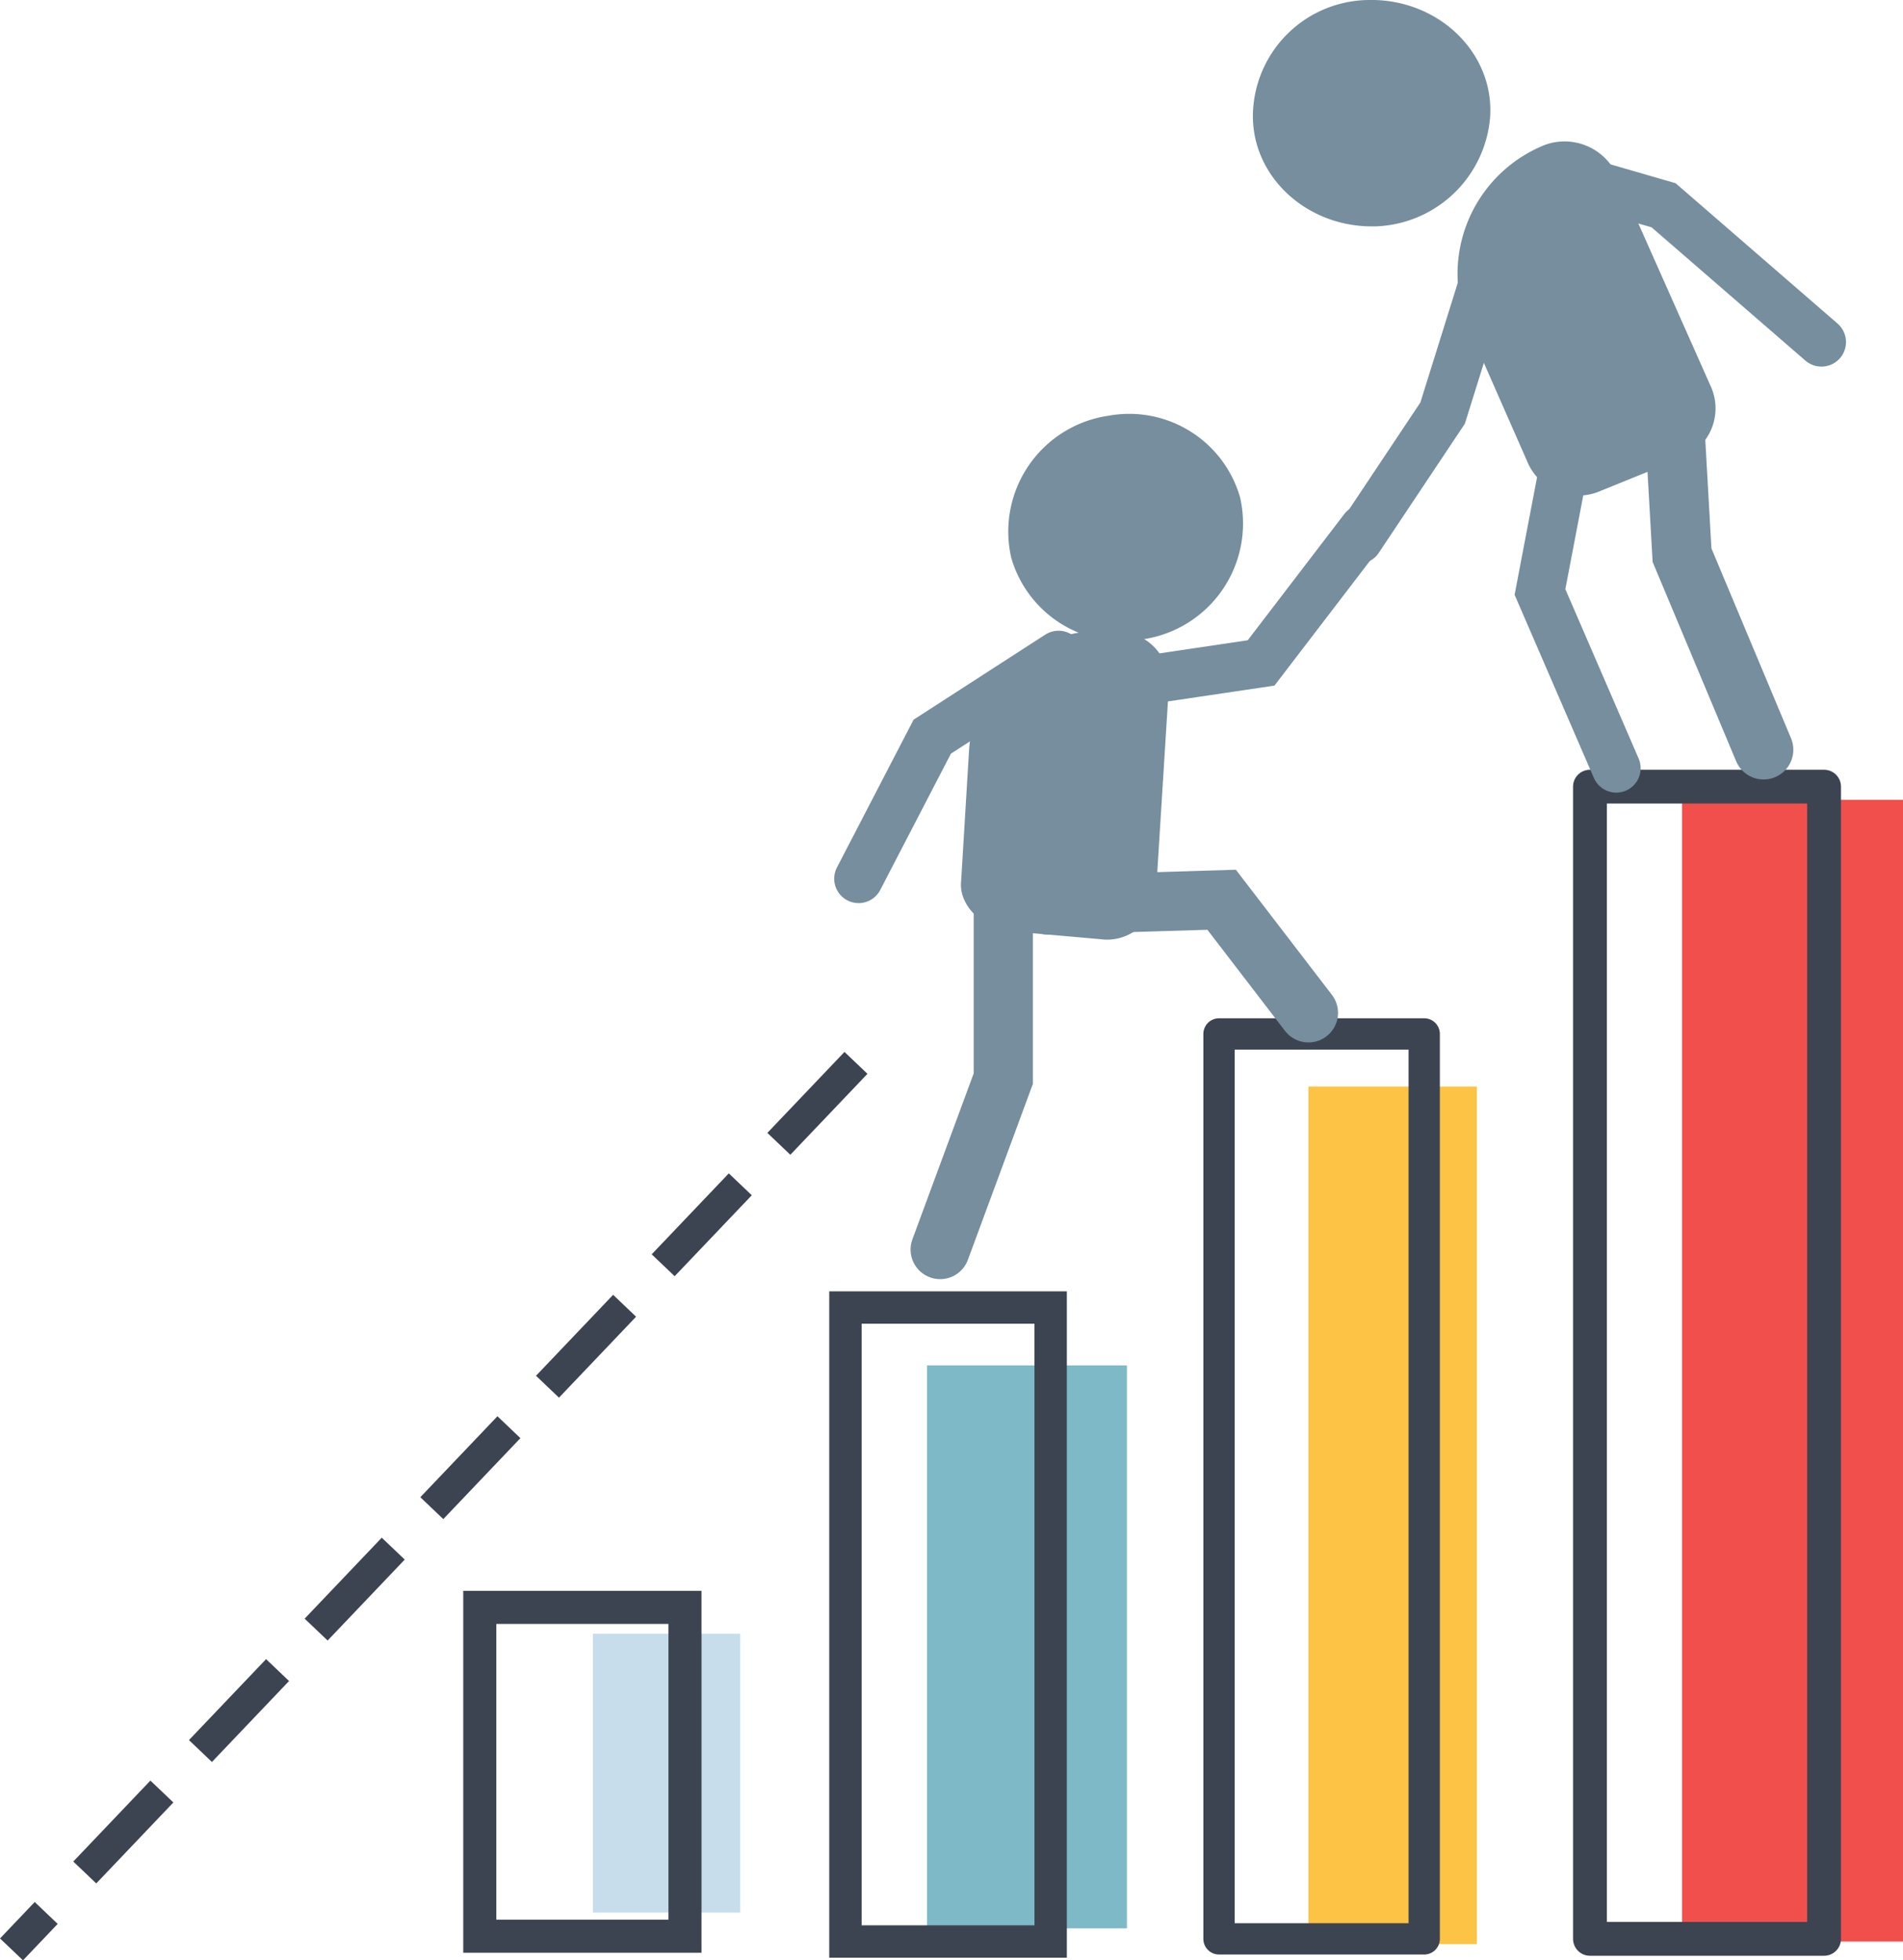 <svg xmlns="http://www.w3.org/2000/svg" width="108.241" height="111.507" viewBox="0 0 108.241 111.507">
  <g id="Crescita" transform="translate(0.654)">
    <g id="Group_97" data-name="Group 97" transform="translate(26.635 44.746)">
      <g id="Group_96" data-name="Group 96">
        <rect id="Rectangle_147" data-name="Rectangle 147" width="8.38" height="15.861" transform="translate(6.434 48.182)" fill="#c7ddeb"/>
        <rect id="Rectangle_148" data-name="Rectangle 148" width="11.372" height="32.022" transform="translate(25.438 32.92)" fill="#7eb9c7"/>
        <rect id="Rectangle_149" data-name="Rectangle 149" width="9.577" height="48.781" transform="translate(47.135 17.058)" fill="#fdc345"/>
        <rect id="Rectangle_150" data-name="Rectangle 150" width="12.569" height="64.942" transform="translate(68.383 0.748)" fill="#f04f4c"/>
        <rect id="Rectangle_151" data-name="Rectangle 151" width="11.672" height="18.704" transform="translate(0 46.686)" fill="none" stroke="#3d4451" stroke-miterlimit="10" stroke-width="1.881"/>
        <rect id="Rectangle_152" data-name="Rectangle 152" width="11.672" height="36.062" transform="translate(20.799 29.628)" fill="none" stroke="#3d4451" stroke-miterlimit="10" stroke-width="1.842"/>
        <rect id="Rectangle_153" data-name="Rectangle 153" width="11.672" height="51.474" transform="translate(42.047 14.066)" fill="none" stroke="#3d4451" stroke-linecap="round" stroke-linejoin="round" stroke-miterlimit="10" stroke-width="1.781"/>
        <rect id="Rectangle_154" data-name="Rectangle 154" width="13.317" height="65.54" transform="translate(63.146)" fill="none" stroke="#3d4451" stroke-linejoin="round" stroke-miterlimit="10" stroke-width="1.923"/>
      </g>
    </g>
    <g id="Group_100" data-name="Group 100" transform="translate(70.609 0)">
      <g id="Group_99" data-name="Group 99">
        <g id="Group_98" data-name="Group 98">
          <path id="Path_204" data-name="Path 204" d="M74.339,15.57c-4.04.15-7.332-2.993-7.033-6.734A6.647,6.647,0,0,1,73.741,2.7c4.04-.15,7.332,2.993,7.033,6.734A6.763,6.763,0,0,1,74.339,15.57Z" transform="translate(-67.287 -2.697)" fill="#768e9d"/>
        </g>
      </g>
      <path id="Path_205" data-name="Path 205" d="M83.054,28.02l4.788-1.945a3.027,3.027,0,0,0,1.646-4.04L84.1,9.915a3.271,3.271,0,0,0-4.04-1.646h0a7.9,7.9,0,0,0-4.339,10.474l3.292,7.482A3.15,3.15,0,0,0,83.054,28.02Z" transform="translate(-63.433 -0.033)" fill="#768e9d"/>
      <path id="Path_206" data-name="Path 206" d="M83.3,18.5l.449,7.931L88.388,37.5" transform="translate(-59.34 5.147)" fill="none" stroke="#768e9d" stroke-linecap="round" stroke-miterlimit="10" stroke-width="3.383"/>
      <path id="Path_207" data-name="Path 207" d="M79.1,9.4l5.686,1.646,8.978,7.781" transform="translate(-61.424 0.631)" fill="none" stroke="#768e9d" stroke-linecap="round" stroke-miterlimit="10" stroke-width="2.79"/>
    </g>
    <g id="Group_103" data-name="Group 103" transform="translate(48.182 23.545)">
      <g id="Group_102" data-name="Group 102" transform="translate(8.498)">
        <g id="Group_101" data-name="Group 101">
          <path id="Path_208" data-name="Path 208" d="M65.642,31.253a6.658,6.658,0,0,0,5.536-8.08A6.561,6.561,0,0,0,63.7,18.534a6.658,6.658,0,0,0-5.536,8.08A6.561,6.561,0,0,0,65.642,31.253Z" transform="translate(-57.979 -18.432)" fill="#768e9d"/>
        </g>
      </g>
      <path id="Path_209" data-name="Path 209" d="M59.047,43.773l5.088.449a2.784,2.784,0,0,0,3.142-2.544l.748-11.971a2.962,2.962,0,0,0-2.843-2.993h0c-4.489-.449-8.23,2.544-8.529,6.734L56.2,40.93C56.054,42.277,57.4,43.624,59.047,43.773Z" transform="translate(-50.368 -14.343)" fill="#768e9d"/>
      <path id="Path_210" data-name="Path 210" d="M59.5,37.2l9.876-.3,4.938,6.434" transform="translate(-48.726 -9.265)" fill="none" stroke="#768e9d" stroke-linecap="round" stroke-miterlimit="10" stroke-width="3.364"/>
      <path id="Path_211" data-name="Path 211" d="M58.991,37.3v9.577L55.4,56.6" transform="translate(-50.761 -9.067)" fill="none" stroke="#768e9d" stroke-linecap="round" stroke-miterlimit="10" stroke-width="3.364"/>
      <path id="Path_212" data-name="Path 212" d="M63.672,27.6,56.49,32.239l-4.19,8.08" transform="translate(-52.3 -13.881)" fill="none" stroke="#768e9d" stroke-linecap="round" stroke-miterlimit="10" stroke-width="2.775"/>
      <path id="Path_213" data-name="Path 213" d="M62.2,31.628l8.08-1.2L76.116,22.8" transform="translate(-47.386 -16.264)" fill="none" stroke="#768e9d" stroke-linecap="round" stroke-miterlimit="10" stroke-width="2.775"/>
    </g>
    <path id="Path_214" data-name="Path 214" d="M79.081,12l-2.993,9.577L71.3,28.759" transform="translate(5.313 1.921)" fill="none" stroke="#768e9d" stroke-linecap="round" stroke-miterlimit="10" stroke-width="2.775"/>
    <path id="Path_215" data-name="Path 215" d="M80.145,18.4,78.2,28.575,82.539,38.6" transform="translate(8.738 5.098)" fill="none" stroke="#768e9d" stroke-linecap="round" stroke-miterlimit="10" stroke-width="2.775"/>
    <line id="Line_68" data-name="Line 68" x1="48.033" y2="50.427" transform="translate(0 60.458)" fill="none" stroke="#3d4451" stroke-linejoin="round" stroke-miterlimit="10" stroke-width="1.805" stroke-dasharray="6.36 3.18"/>
  </g>
</svg>
